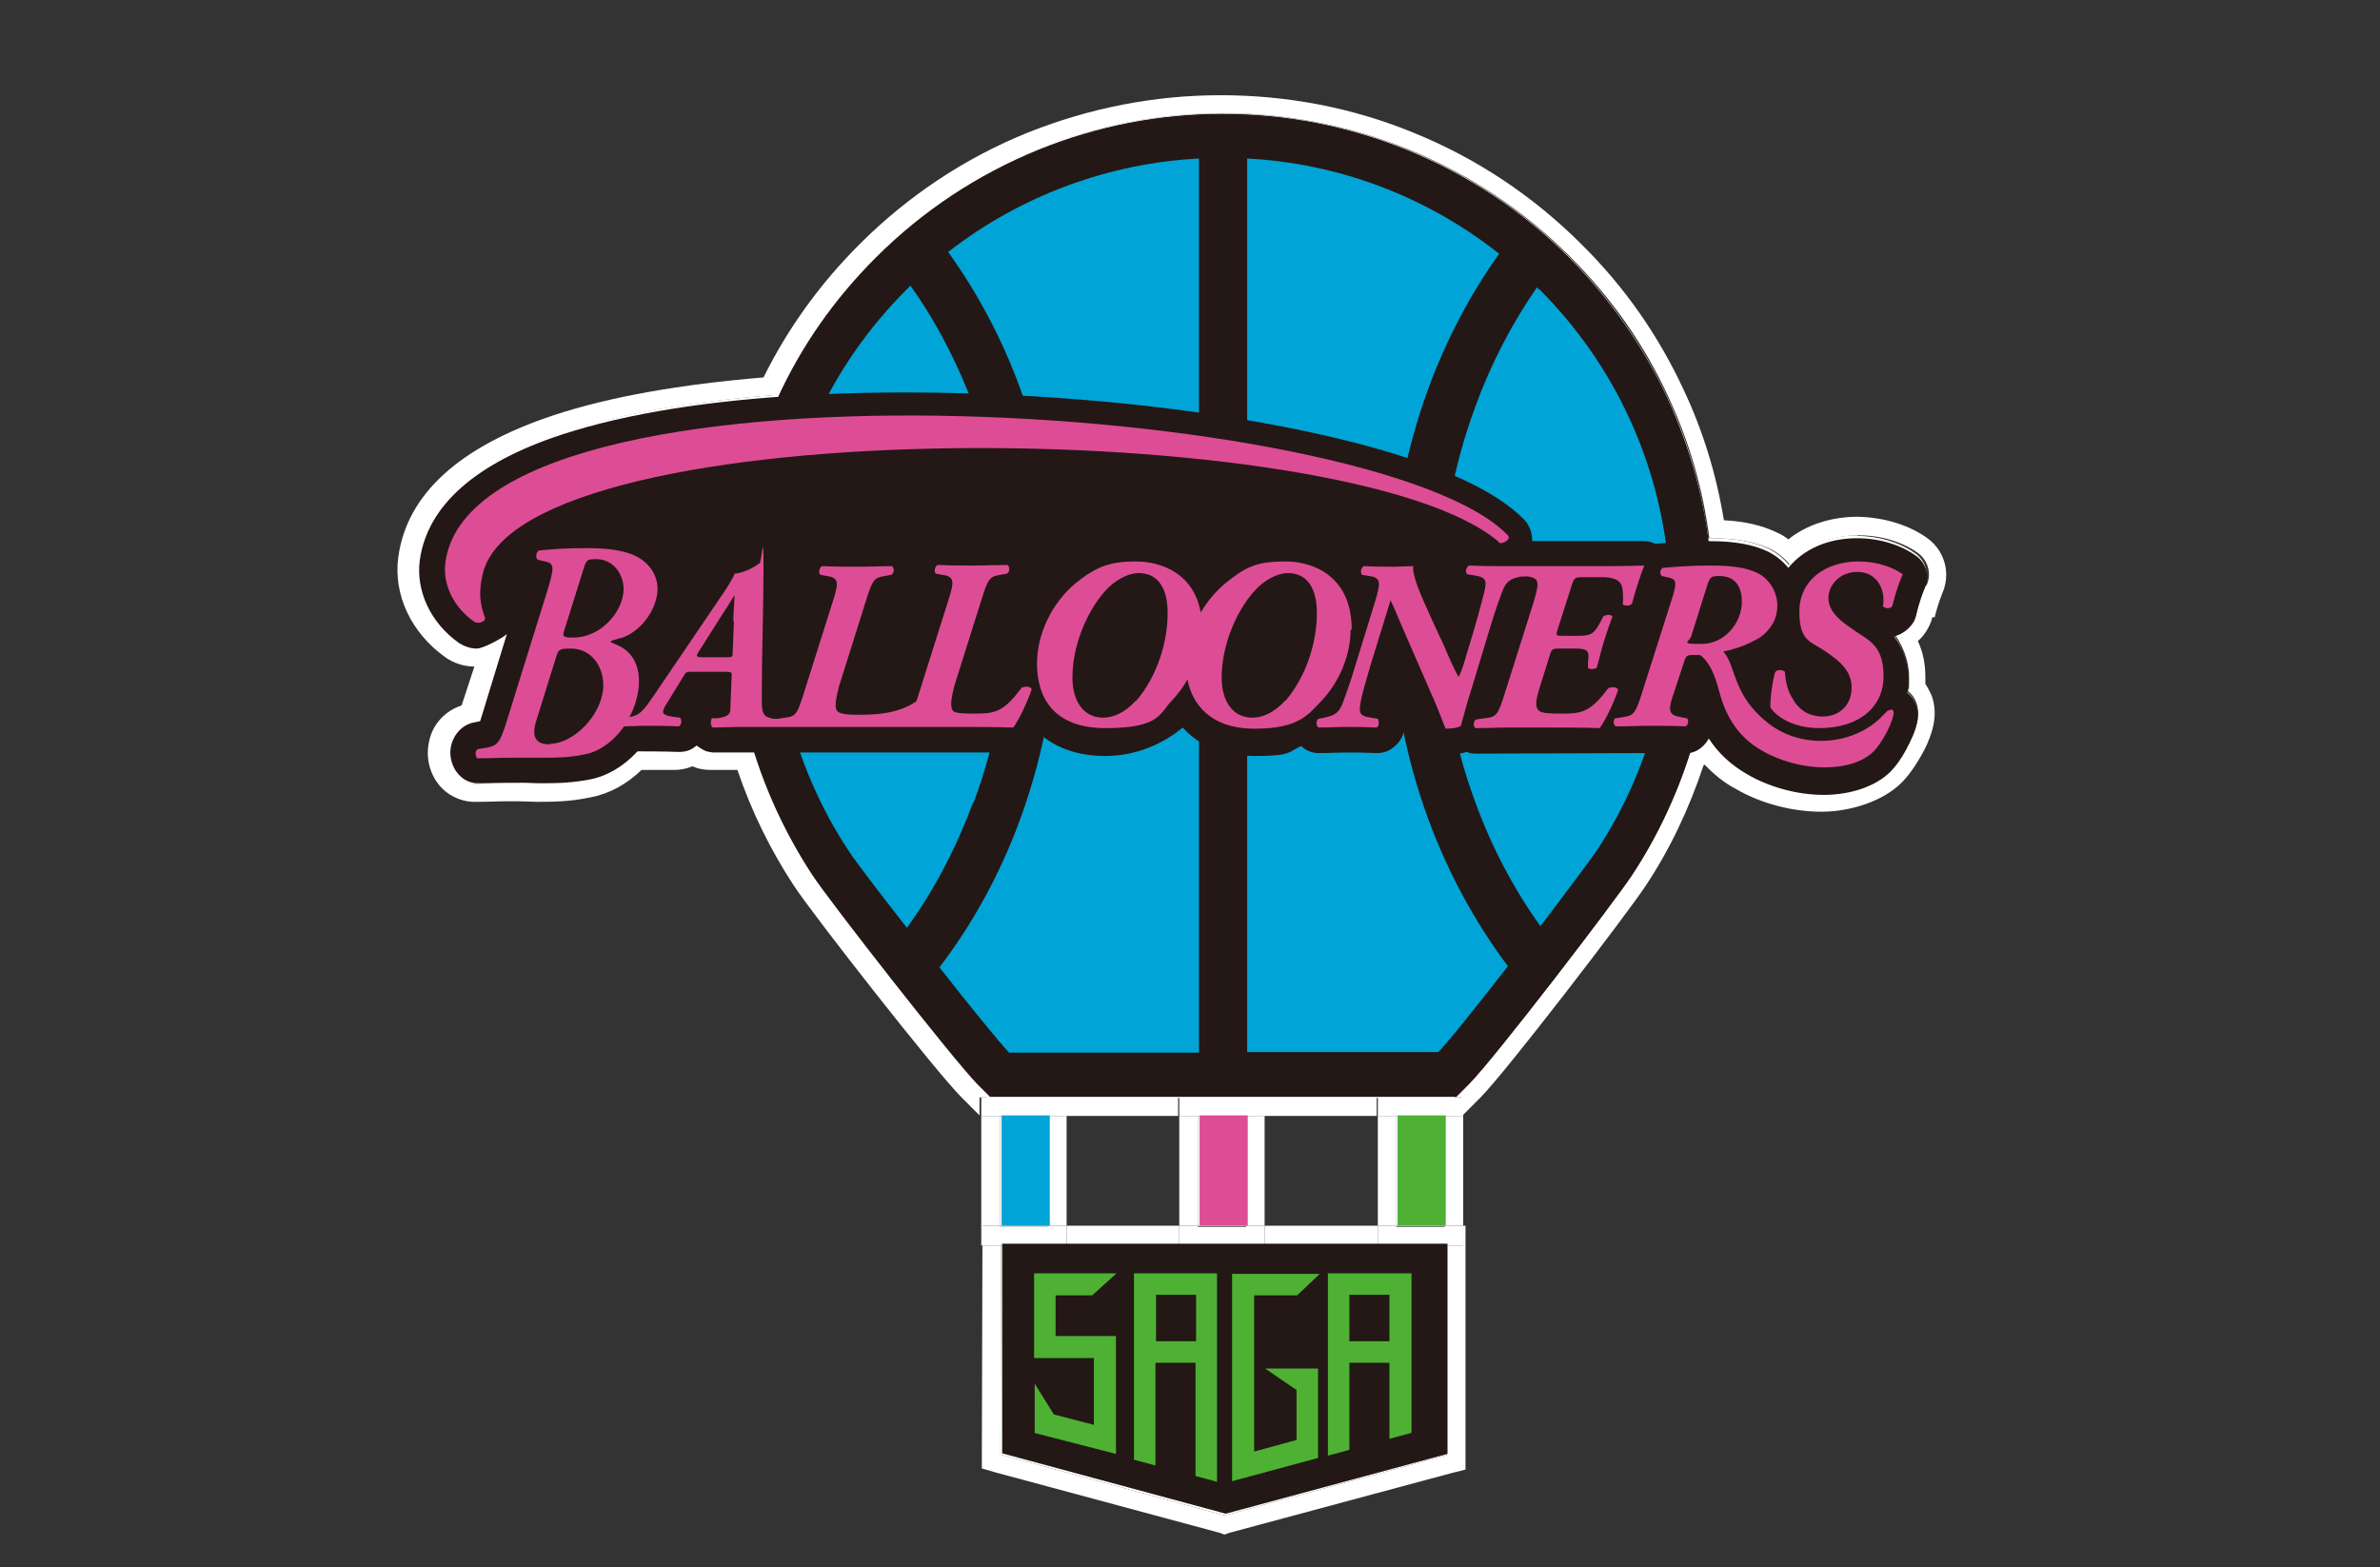 <?xml version="1.0" encoding="UTF-8"?>
<svg id="_レイヤー_1" xmlns="http://www.w3.org/2000/svg" version="1.1" viewBox="0 0 409.9 269.9">
  <rect x="0" y="0" width="409.9" height="269.9" fill="#333333" stroke="none"/>
  <!-- Generator: Adobe Illustrator 29.1.0, SVG Export Plug-In . SVG Version: 2.1.0 Build 142)  -->
  <defs>
    <style>
      .st0 {
        fill: #231815;
      }

      .st1 {
        fill: #4eb133;
      }

      .st2 {
        fill: #fff;
      }

      .st3 {
        fill: none;
      }

      .st4 {
        fill: #dd4d95;
      }

      .st5 {
        fill: #00a4d7;
      }
    </style>
  </defs>
  <g>
    <path class="st3" d="M110.9,129.3c-.4,0-.8,0-1,0,.3,0,.6,0,1,0Z"/>
    <polygon class="st3" points="183.7 211.1 203.1 211.1 203.1 192.2 203.1 192.2 183.7 192.2 183.7 192.2 183.7 211.1"/>
    <path class="st3" d="M112.7,129.4c-.5,0-1,0-1.5,0,.5,0,1,0,1.5,0Z"/>
    <path class="st3" d="M129.6,129.4c-1.1,0-2.2,0-3.2,0,1,0,2.1,0,3.2,0Z"/>
    <path class="st3" d="M114.6,129.4c-.5,0-1.1,0-1.6,0,.5,0,1.1,0,1.6,0Z"/>
    <path class="st3" d="M109.4,129.3c0,0,.2,0,.4,0-.2,0-.3,0-.4,0Z"/>
    <polygon class="st3" points="217.8 211.1 237.3 211.1 237.3 192.2 237.3 192.2 217.8 192.2 217.8 192.2 217.8 211.1"/>
    <path class="st3" d="M116.4,129.4c-.4,0-.9,0-1.5,0,.6,0,1.1,0,1.5,0Z"/>
    <path class="st3" d="M125.3,129.4c.1,0,.2,0,.3,0-.1,0-.2,0-.3,0Z"/>
    <path class="st3" d="M123.9,129.4s0,0-.1,0c0,0,0,0,.1,0Z"/>
    <polygon class="st2" points="217.8 214.5 214.6 214.5 206.3 214.5 203.1 214.5 203.1 214.3 183.7 214.3 183.7 214.5 180.5 214.5 172.4 214.5 172.3 250.5 210.9 261 249.2 250.6 249.2 214.5 248.8 214.5 240.5 214.5 237.3 214.5 237.3 214.3 217.8 214.3 217.8 214.5"/>
    <polygon class="st2" points="217.8 211.3 217.8 214.3 237.3 214.3 237.3 211.3 237.3 211.1 217.8 211.1 217.8 211.3"/>
    <polygon class="st2" points="203.1 211.3 203.1 211.1 183.7 211.1 183.7 211.3 183.7 214.3 203.1 214.3 203.1 211.3"/>
    <polygon class="st2" points="252 214.5 249.2 214.5 249.2 250.6 210.9 261 172.3 250.5 172.4 214.5 172.2 214.5 169.2 214.5 169.1 250.5 169.1 252.9 171.5 253.6 210.1 264 210.9 264.3 211.7 264 250 253.7 252.4 253.1 252.4 250.6 252.4 214.3 252.4 211.1 252 211.1 252 211.3 252 214.5"/>
    <rect class="st2" x="240.5" y="192.2" width="8.3" height="18.9"/>
    <rect class="st2" x="240.5" y="211.1" width="8.3" height=".1"/>
    <polygon class="st2" points="237.3 192.2 237.3 192.2 237.3 211.1 240.5 211.1 240.5 192.2 248.8 192.2 248.8 211.1 249.2 211.1 252 211.1 252 192.2 252 192.2 250.7 192.2 237.3 192.2"/>
    <polygon class="st2" points="240.5 214.5 248.8 214.5 249.2 214.5 249.2 214.3 237.3 214.3 237.3 214.5 240.5 214.5"/>
    <polygon class="st2" points="248.8 211.1 248.8 211.3 240.5 211.3 240.5 211.1 237.3 211.1 237.3 211.3 237.3 214.3 249.2 214.3 249.2 214.5 252 214.5 252 211.3 252 211.1 249.2 211.1 248.8 211.1"/>
    <polygon class="st2" points="172.2 192.2 172.2 211.1 172.4 211.1 180.5 211.1 180.5 192.2 172.2 192.2"/>
    <polygon class="st2" points="172.2 211.1 172.2 211.3 180.5 211.3 180.5 211.1 172.4 211.1 172.2 211.1"/>
    <polygon class="st2" points="169.2 211.1 172.2 211.1 172.2 192.2 180.5 192.2 180.5 211.1 183.7 211.1 183.7 192.2 183.7 192.2 170.4 192.2 169 192.2 169 192.2 169 192.2 169 211.3 169 214.5 169.2 214.5 169.2 214.3 169.2 211.1"/>
    <polygon class="st2" points="183.7 214.5 183.7 214.3 172.4 214.3 172.4 214.5 180.5 214.5 183.7 214.5"/>
    <polygon class="st2" points="172.4 214.5 172.4 214.3 183.7 214.3 183.7 211.3 183.7 211.1 180.5 211.1 180.5 211.3 172.2 211.3 172.2 211.1 169.2 211.1 169.2 214.3 169.2 214.5 172.2 214.5 172.4 214.5"/>
    <rect class="st2" x="206.3" y="192.2" width="8.3" height="18.9"/>
    <rect class="st2" x="206.3" y="211.1" width="8.3" height=".1"/>
    <polygon class="st2" points="203.1 211.1 206.3 211.1 206.3 192.2 214.6 192.2 214.6 211.1 217.8 211.1 217.8 192.2 217.8 192.2 203.1 192.2 203.1 192.2 203.1 211.1"/>
    <polygon class="st2" points="203.1 214.5 206.3 214.5 214.6 214.5 217.8 214.5 217.8 214.3 203.1 214.3 203.1 214.5"/>
    <polygon class="st2" points="203.1 214.3 217.8 214.3 217.8 211.3 217.8 211.1 214.6 211.1 214.6 211.3 206.3 211.3 206.3 211.1 203.1 211.1 203.1 211.3 203.1 214.3"/>
    <path class="st2" d="M320,92.2s0,0,0,0h-.1c-5,0-9.2,1.9-11.8,5.1-.9-1.1-2.1-2.1-3.5-2.8,0,0,0,0,0,0-2.5-1.2-5.7-1.8-10.1-1.8s-.2,0-.3,0c-1.1-8.4-3.4-16.6-7-24.2-4.2-9-9.9-17.1-16.9-24.2-8.1-8.1-17.5-14.3-28-18.6-10.1-4.1-20.9-6.2-31.9-6.2s-21.7,2.1-31.9,6.2c-10.5,4.3-19.9,10.5-28,18.6-6.9,6.9-12.5,14.9-16.7,23.7-14.8,1.1-27.3,3.3-37.1,6.5-15.1,5-23.3,12.3-24.6,21.8-.7,5.3,1.9,10.8,6.7,14.3.9.7,2,1,3.2,1s4.2-1.7,5.2-2.5l-5,15.2-.9.2c-2,.3-3.6,1.9-4.1,4-.5,2.2.4,4.5,2.1,5.7.7.5,1.6.8,2.5.8s.1,0,.2,0c2.4,0,3.7-.1,5.4-.1s1,0,1.6,0h.4c1,0,2.1.1,3.2.1,3.2,0,5.7-.1,8.7-.7,2.9-.6,5.7-2.3,8-4.8,0,0,.2,0,.4,0h0s0,0,0,0c.3,0,.6,0,1,0,0,0,.2,0,.3,0,.5,0,1,0,1.5,0,.1,0,.2,0,.3,0,.6,0,1.1,0,1.6,0,0,0,.1,0,.2,0,.6,0,1.1,0,1.5,0,0,0,.1,0,.2,0,.6,0,1.2-.1,1.7-.3.5-.2.9-.5,1.3-.8.5.4,1.1.8,1.8,1,.4.1.9.2,1.3.2s.2,0,.3,0c.2,0,.5,0,.9,0,0,0,0,0,.1,0,.4,0,.9,0,1.4,0,.1,0,.2,0,.3,0s.2,0,.3,0,.3,0,.4,0c1,0,2.1,0,3.2,0,2.4,7.6,5.7,14.7,10.1,21.3,3.1,4.7,24.2,31.8,28.5,36l2.2,2.2h80.4l2.2-2.2c4.4-4.4,25.2-31.7,28.1-36,4.4-6.6,7.7-13.9,10.1-21.4.4,0,.8-.2,1.1-.4.9-.5,1.6-1.2,2.1-2.1,1.7,2.6,3.9,4.6,6.7,6.2,3.8,2.2,8.6,3.5,13.1,3.5s8.9-1.4,11.5-4c1.5-1.5,2.8-3.9,3.3-4.8,1.5-3,1.9-5.1,1.1-6.9-.3-.8-.8-1.4-1.4-1.9.1-.7.2-1.5.2-2.3,0-2.1-.5-4.8-2.5-7.5,1.3-.3,2.4-1.1,3.2-2.2.3-.4.5-.9.6-1.5.6-2.6,1.3-4.2,1.5-4.7.9-1.9.3-4.2-1.4-5.5-2.6-1.9-6.3-3.1-10.2-3.1Z"/>
    <path class="st2" d="M333.2,106.3c.6-2.4,1.2-3.8,1.3-4.1,1.5-3.3.5-7.2-2.4-9.4-3.1-2.3-7.5-3.7-12.1-3.8h0c-4.7,0-8.9,1.4-12,3.9-.6-.5-1.3-.9-2-1.2-2.5-1.2-5.4-1.9-9.1-2.1-1.3-7.9-3.6-15.4-6.9-22.4-4.3-9.3-10.2-17.8-17.6-25.1-8.4-8.4-18.2-14.9-29.1-19.3-10.5-4.3-21.7-6.4-33.1-6.4s-22.5,2.2-33.1,6.4c-10.9,4.4-20.7,10.9-29.1,19.3-6.7,6.7-12.3,14.4-16.5,22.9-14.3,1.2-26.4,3.3-36.1,6.5-16.3,5.4-25.3,13.6-26.8,24.4-.9,6.5,2.2,13.1,8.1,17.3,1.4,1,3.2,1.6,5,1.6s0,0,0,0l-2.2,6.7c-2.8.9-5,3.2-5.6,6.2-.8,3.5.6,7.2,3.5,9.1,1.3.8,2.7,1.3,4.3,1.3h.3c2.4,0,3.6-.1,5.3-.1s.9,0,1.5,0h.4c1,0,2.2.1,3.3.1,3.4,0,6.1-.1,9.3-.8,3.2-.6,6.2-2.3,8.7-4.7,1.6,0,4.1,0,5.5,0h0s.2,0,.2,0c1,0,2-.2,3-.6,0,0,0,0,.1,0,.3.1.5.2.8.3.7.2,1.5.3,2.3.3s.3,0,.5,0c.3,0,1.5,0,2.8,0h1.3c2.4,7.1,5.7,13.8,9.7,19.9,3.2,4.9,24.4,32,28.9,36.5l2.2,2.2.9.9v-3.1h14.7v3.2h19.5v-3.2h14.7v3.2h19.5v-3.2h14.7v3.2h0l.9-.9,2.2-2.2c4.5-4.5,25.4-31.8,28.5-36.5,4.2-6.3,7.5-13.3,10-20.8,0,0,0,0,0,0,0,0,.1,0,.2-.1,1.5,1.6,3.3,3.1,5.4,4.2,4.3,2.5,9.7,3.9,14.7,3.9s10.6-1.8,13.8-5c1.8-1.8,3.2-4.3,3.9-5.6,1.3-2.6,2.6-6.1,1.2-9.6-.3-.6-.6-1.2-1-1.8,0-.4,0-.8,0-1.2,0-2.2-.4-4.3-1.3-6.2.6-.5,1-1,1.4-1.6.5-.8.9-1.6,1.1-2.5ZM331.6,100.8c-.2.4-.9,2.1-1.5,4.7-.1.5-.3,1-.6,1.5-.7,1.1-1.9,1.9-3.2,2.2,1.9,2.7,2.5,5.4,2.5,7.5s0,1.6-.2,2.3c.6.5,1.1,1.1,1.4,1.9.7,1.8.4,3.9-1.1,6.9-.5.9-1.7,3.3-3.3,4.8-2.6,2.6-6.7,4-11.5,4s-9.2-1.3-13.1-3.5c-2.8-1.6-5-3.7-6.7-6.2-.5.9-1.2,1.6-2.1,2.1-.4.2-.7.3-1.1.4-2.4,7.6-5.7,14.8-10.1,21.4-2.9,4.4-23.7,31.6-28.1,36l-2.2,2.2h-80.4l-2.2-2.2c-4.3-4.3-25.4-31.4-28.5-36-4.4-6.6-7.7-13.8-10.1-21.3-1.1,0-2.2,0-3.2,0-.2,0-.5,0-.7,0-.1,0-.2,0-.3,0-.5,0-1,0-1.4,0,0,0,0,0-.1,0-.4,0-.7,0-.9,0,0,0-.2,0-.3,0-.4,0-.9,0-1.3-.2-.7-.2-1.2-.5-1.8-1-.4.3-.8.6-1.3.8-.5.2-1.1.3-1.7.3s-.1,0-.2,0c-.4,0-.9,0-1.5,0,0,0-.2,0-.2,0-.5,0-1.1,0-1.6,0-.1,0-.2,0-.3,0-.5,0-1,0-1.5,0,0,0-.2,0-.3,0-.4,0-.8,0-1,0,0,0,0,0,0,0-.2,0-.3,0-.4,0-2.3,2.5-5.1,4.2-8,4.8-3,.6-5.5.7-8.7.7s-2.2,0-3.2,0h-.4c-.6,0-1.3,0-1.6,0-1.7,0-3,0-5.4.1,0,0-.1,0-.2,0-.9,0-1.7-.3-2.5-.8-1.8-1.2-2.6-3.5-2.1-5.7.5-2.1,2.1-3.7,4.1-4l.9-.2,5-15.2c-1,.8-4,2.5-5.2,2.5s-2.2-.3-3.2-1c-4.9-3.5-7.5-8.9-6.7-14.3,1.3-9.5,9.5-16.8,24.6-21.8,9.8-3.2,22.3-5.4,37.1-6.5,4.2-8.8,9.8-16.8,16.7-23.7,8.1-8.1,17.5-14.3,28-18.6,10.1-4.1,20.9-6.2,31.9-6.2s21.7,2.1,31.9,6.2c10.5,4.3,19.9,10.5,28,18.6,7.1,7.1,12.8,15.2,16.9,24.2,3.6,7.7,5.9,15.8,7,24.2,0,0,.2,0,.3,0,4.3,0,7.5.6,10.1,1.8,0,0,0,0,0,0,1.4.7,2.5,1.6,3.5,2.8,2.6-3.2,6.8-5.1,11.8-5.1h.1s0,0,0,0c3.9,0,7.6,1.2,10.2,3.1,1.7,1.3,2.3,3.6,1.4,5.5Z"/>
    <polygon class="st2" points="248.8 189 240.5 189 237.3 189 237.3 192.2 250.7 192.2 252 192.2 252 189 248.8 189"/>
    <polygon class="st2" points="170.4 192.2 183.7 192.2 183.7 189 180.5 189 172.2 189 169 189 169 192.2 169 192.2 170.4 192.2"/>
    <polygon class="st2" points="217.8 189 214.6 189 206.3 189 203.1 189 203.1 192.2 217.8 192.2 217.8 189"/>
    <path class="st2" d="M114.9,129.4c0,0-.1,0-.2,0,0,0,.2,0,.2,0Z"/>
    <path class="st2" d="M111.2,129.3c-.1,0-.2,0-.3,0,0,0,.2,0,.3,0Z"/>
    <path class="st2" d="M125.3,129.4c-.5,0-1,0-1.4,0,.4,0,.9,0,1.4,0Z"/>
    <path class="st2" d="M125.7,129.4c.2,0,.5,0,.7,0-.1,0-.3,0-.4,0s-.2,0-.3,0Z"/>
    <path class="st2" d="M109.8,129.3s0,0,0,0c0,0,0,0,0,0h0Z"/>
    <path class="st2" d="M113,129.4c-.1,0-.2,0-.3,0,.1,0,.2,0,.3,0Z"/>
    <path class="st2" d="M123.8,129.4c-.4,0-.7,0-.9,0,.2,0,.5,0,.9,0Z"/>
  </g>
  <g>
    <polygon class="st0" points="172.6 250.3 211.1 260.7 249.3 250.4 249.3 214.2 172.6 214.2 172.6 250.3"/>
    <g>
      <polygon class="st1" points="227 235.7 217.9 235.7 223.3 239.4 223.3 248 216 250 216 223.1 223.4 223.1 227.3 219.4 212.2 219.4 212.2 255.1 227 251.1 227 235.7"/>
      <polygon class="st1" points="188.4 245.4 181.5 243.6 178.2 238.3 178.2 246.8 192.2 250.4 192.2 230.1 181.8 230.1 181.8 223.1 188.1 223.1 192.3 219.3 178.1 219.3 178.1 233.9 188.4 233.9 188.4 245.4"/>
      <path class="st1" d="M243.1,246.8v-27.5h-14.4v31.4l3.7-1v-15h6.9v13.1l3.7-1ZM232.4,231v-8h6.9v8h-6.9Z"/>
      <path class="st1" d="M195.3,219.3v32.1l3.7,1v-17.7h6.9v19.5l3.7,1v-35.9h-14.4ZM206,231h-6.9v-8h6.9v8Z"/>
    </g>
    <path class="st0" d="M210.6,19.6c-11,0-21.7,2.1-31.8,6.2-10.5,4.3-19.9,10.5-28,18.6-7.1,7.1-12.8,15.2-16.9,24.2-4,8.7-6.5,17.9-7.5,27.5-.9,9.5-.2,19,2,28.2,2.3,9.4,6.2,18.3,11.5,26.4,3.1,4.7,24.2,31.7,28.4,36l2.2,2.2h80.3l2.2-2.2c4.4-4.4,25.2-31.6,28.1-36,5.3-8.1,9.2-17,11.5-26.4,2.3-9.2,2.9-18.7,2-28.2-.9-9.6-3.4-18.8-7.4-27.5-4.2-9-9.9-17.1-16.9-24.2-8.1-8.1-17.5-14.3-28-18.6-10.1-4.1-20.8-6.2-31.8-6.2h0Z"/>
    <g>
      <path class="st5" d="M206.5,27.3c-15.3.8-30.5,6.2-43.2,16.1h0c5.1,7.1,9.3,15,12.4,23.5,4.3,11.7,6.5,24.2,6.5,37.1s-2.2,25.3-6.5,37.1c-3.4,9.3-8.1,17.9-13.9,25.5h0c5.3,6.8,10.4,13,12,14.7h32.7V27.3Z"/>
      <path class="st5" d="M167.7,138.2c4-10.8,6-22.3,6-34.1s-2-23.3-6-34.1c-2.8-7.5-6.4-14.5-10.9-20.8-.2.2-.4.4-.7.7-26.3,26.3-29.6,66.9-9.9,96.7,1.1,1.7,5.3,7.2,10,13.2,4.7-6.5,8.5-13.8,11.4-21.6Z"/>
      <path class="st5" d="M259.7,166.4c-5.7-7.6-10.3-16.1-13.7-25.3-4.3-11.7-6.5-24.2-6.5-37.1s2.2-25.3,6.5-37.1c3.1-8.4,7.2-16.2,12.2-23.2h0c-12.8-10.1-28-15.6-43.4-16.4v153.9h32.9c1.7-1.7,6.7-8,12-14.8h0Z"/>
      <path class="st5" d="M265,49.8c-.1-.1-.2-.2-.3-.3-4.3,6.2-7.9,13.1-10.6,20.5-4,10.8-6,22.3-6,34.1s2,23.3,6,34.1c2.8,7.7,6.6,14.9,11.2,21.3,4.6-6,8.5-11.3,9.7-13,19.7-29.9,16.4-70.4-9.9-96.7Z"/>
    </g>
    <rect class="st1" x="240.7" y="192.1" width="8.3" height="19"/>
    <rect class="st5" x="172.5" y="192.1" width="8.3" height="19"/>
    <rect class="st4" x="206.6" y="192.1" width="8.3" height="19"/>
    <path class="st0" d="M82.7,124.2l-.9.2c-2,.3-3.6,1.9-4.1,4-.5,2.2.4,4.5,2.1,5.7.7.5,1.6.8,2.5.8s.1,0,.2,0c2.4,0,3.7-.1,5.4-.1s1,0,1.6,0h.4c1,0,2.1.1,3.2.1,3.2,0,5.7-.1,8.7-.7,2.9-.6,5.7-2.3,8-4.8.5,0,4.9,0,7,.1,0,0,.1,0,.2,0,.6,0,1.2-.1,1.7-.3.5-.2.9-.5,1.3-.8.5.4,1.1.8,1.7,1,.4.1.9.2,1.3.2s.2,0,.3,0c1.2,0,10.9,0,10.9,0,0,0,37.2,0,40.3,0,0,0,0,0,.1,0,1.4,0,2.7-.6,3.5-1.7.3-.4.7-.9,1-1.5,2.3,2,5.8,3.8,11.3,3.8s10.2-2.3,13.3-4.9c2.1,2.4,6,4.9,12.4,4.9s5.7-.7,8-1.7c.2.1.3.3.5.4.7.5,1.6.8,2.5.8s.1,0,.2,0c1.9,0,3-.1,4.6-.1s2.9,0,5.1.1c0,0,.1,0,.2,0,.8,0,1.7-.2,2.4-.7,1.4-.9,2.3-2.4,2.4-4.1,0,0,0-.1,0-.2h1.9c.1.4.2.7.4,1,.2.5.3.8.4,1.1,0,.2.1.4.2.5.9,2,2.7,2.7,4.1,2.7s2.7-.2,3.6-.5c.5.2,1,.3,1.5.3s.1,0,.2,0c2.1,0,27.8-.1,29.7-.1s4,0,5.9.1c0,0,.1,0,.2,0,.7,0,1.5-.2,2.1-.5.9-.5,1.6-1.2,2.1-2.1,1.7,2.6,3.9,4.6,6.7,6.2,3.8,2.2,8.6,3.5,13.1,3.5s8.9-1.4,11.5-4c1.5-1.5,2.8-3.9,3.2-4.8,1.5-3,1.9-5.1,1.1-6.9-.3-.8-.8-1.4-1.4-1.9.1-.7.2-1.5.2-2.3,0-2.1-.5-4.8-2.5-7.4,1.3-.3,2.4-1.1,3.2-2.2.3-.4.5-.9.6-1.4.6-2.6,1.3-4.2,1.5-4.7.9-1.9.3-4.2-1.4-5.5-2.6-1.9-6.3-3.1-10.2-3.1,0,0,0,0,0,0h-.1c-5,0-9.2,1.9-11.8,5.1-.9-1.1-2.1-2.1-3.5-2.8,0,0,0,0,0,0-2.5-1.2-5.7-1.8-10-1.8s-6.3.2-8.6.4c-.2,0-.5,0-.7.1-.6-.3-1.3-.5-2.1-.5s-.4,0-.6,0c-.3,0-14.4,0-18.6,0,0-1.3-.4-2.6-1.3-3.6-4.8-5-14.3-9.4-28.3-13.1-12.6-3.3-28.1-5.9-44.9-7.4-17-1.5-34.2-1.9-49.8-1.1-17.3.9-31.6,3.2-42.7,6.8-15,4.9-23.3,12.3-24.6,21.7-.7,5.3,1.9,10.8,6.7,14.2.9.6,2,1,3.1,1s4.2-1.7,5.2-2.5"/>
    <path class="st0" d="M244.6,92.9c-.3,0-.5,0-.8,0,0,0,0,0,0,0s0,0,0,0c0,0,0,0,0,0s0,0,0,0c-.1,0-.2,0-.4,0-.7,0-1.9.1-2.9.1-1.6,0-3.1,0-5.1-.1,0,0-.1,0-.2,0-.7,0-1.4.2-2,.5-.9.4-1.6,1.1-2.1,1.9-2.8-2-6.2-2.9-9.7-2.9s-8.9,1.5-12.5,4.3h-1.8c-3-2.9-7.2-4.3-11.4-4.3s-9.1,1.6-12.8,4.5h-4.6c-.3-1.5-1.3-2.8-2.7-3.5-.6-.3-1.3-.5-2-.5s-.1,0-.2,0c-1.7,0-9.5,0-11.6,0,0,0-.1,0-.2,0-.4,0-.9,0-1.3.2-1,.3-1.9,1-2.6,1.9-.5-.7-1.1-1.2-1.8-1.6-.6-.3-1.3-.5-2-.5s-.1,0-.2,0c-1.7,0-9.5,0-11.6,0,0,0-.1,0-.2,0-.4,0-.9,0-1.3.2-1.8.6-3.2,2.1-3.6,4.1h-.8c-.2-2.7-2.4-4.8-5.2-4.8h0c-1.4,0-2.4.7-2.7.9-1.1.8-1.7.9-1.9.9-1.9.1-3.5,1.4-4,3.2-.3.6-4.1,6.3-5.1,7.8.3-.8.5-1.6.6-2.5.5-3.8-1.1-7.5-4.3-9.9-2.7-2-6.4-3-12.1-3,.8-.3,1.7-.6,2.7-.9,19-6,51.2-8.6,84.1-6.9,15.7.8,30.3,2.6,42,5.1,6.6,1.4,11.7,2.9,15.5,4.4l-1.1,1.5Z"/>
    <g>
      <path class="st4" d="M176.2,118.1c-3.4,4.7-4.9,4.8-8.5,4.8s-3.6-.3-3.8-1c-.2-.7,0-2,.5-3.9l4.6-14.6c1.2-3.9,1.5-4.1,3.3-4.4l1.1-.2c.5-.2.6-1.2.1-1.5-1.8,0-3.7.1-5.7.1s-4.2,0-6.3-.1c-.5.2-.7,1.2-.3,1.5l1.1.2c2.1.3,2.1,1.1,1,4.5l-4.9,15.5c-.2.7-.4,1.3-.6,1.8-3.2,2.2-7.2,2.3-10,2.3s-3.6-.3-3.8-1c-.2-.7,0-2,.5-3.9l4.6-14.6c1.2-3.9,1.5-4.1,3.3-4.4l1.1-.2c.5-.2.6-1.2.1-1.5-1.8,0-3.7.1-5.7.1s-4.2,0-6.3-.1c-.5.2-.7,1.2-.3,1.5l1.1.2c2.1.3,2.1,1.1,1,4.5l-4.9,15.5c-1.2,3.9-1.5,4.2-3.3,4.4l-1.2.2h-.8c-2-.4-2-1.1-2-4,0-7.4.3-14.8.3-22.1s-.3-.7-.7-.7h0s-2,1.6-4.3,1.8c-.2.8-1.4,2.6-2.7,4.5-3.7,5.5-7.5,11-11.2,16.5-1.9,2.8-2.5,3.4-4.2,3.7.9-1.6,1.4-3.4,1.6-5.1.4-4.3-1.6-6.5-3.9-7.4-.7-.3-1-.4-.9-.5,0-.1.2-.2,1.3-.5,3-.6,6.2-4,6.7-7.8.3-2.4-.8-4.4-2.5-5.7-1.9-1.4-4.8-2.1-9.5-2.1s-5.8.2-8.3.4c-.6.2-.7,1.2-.3,1.6l1.3.3c1.6.3,1.5,1.1.6,4.3l-7.1,22.8c-1.3,4.3-1.7,4.6-3.7,5l-1.3.2c-.6,0-.6,1.3-.2,1.6,2.3,0,3.7-.1,5.6-.1s1.3,0,2.3,0c.9,0,2,0,2.9,0,2.8,0,5.1,0,7.8-.6,2.6-.5,5-2.4,6.7-4.8,1.1,0,2.4-.1,3.8-.1s3.5,0,5.6.1c.5-.2.6-1.2.2-1.5l-1.5-.2c-.7-.1-1.4-.4-1.4-.7s0-.6.8-1.8l2.7-4.4c.5-.9.6-.8,1.8-.8h5.2c1.3,0,1.4,0,1.3.9l-.2,5.3c0,1-.2,1.5-2.2,1.8h-1c-.2.4-.3,1.4.2,1.6,1.3,0,3.2-.1,5.5-.1h36.1c3.8,0,6.9,0,10.1.1.9-1.1,2.5-4.5,3.2-6.6-.2-.5-1.2-.6-1.7-.2ZM94.7,128.2c-2.3,0-3.3-1.1-2.3-4.2l3.4-10.9c.4-1.3.6-1.4,2.5-1.4,3.6,0,5.6,3.1,5.6,6.3,0,4.9-5,10.1-9.2,10.1ZM98.8,109.8c-1.8,0-2-.1-1.6-1.3l3.3-10.5c.5-1.6.6-1.7,2.2-1.7,3,0,4.7,2.7,4.7,5.1,0,4-4,8.4-8.6,8.4ZM126.4,107l-.2,5.1c0,1,0,1.1-1.1,1.1h-4c-1.2,0-1.3-.2-.8-.9l3.6-5.7c1-1.5,2-3.1,2.6-4.1h0c0,.9-.2,3.2-.2,4.4Z"/>
      <path class="st4" d="M232.8,108.4c0-9-6.4-11.7-11.4-11.7s-6.8.9-10.3,3.7c-1.7,1.4-3.2,3.2-4.3,5.1-1.2-6.7-6.7-8.8-11.2-8.8s-6.8.9-10.3,3.7c-4.1,3.4-6.7,8.7-6.7,13.9s2.3,11.1,11.8,11.1,9.3-2.6,11.4-4.7c1-1.1,2-2.3,2.7-3.7.8,4.1,3.8,8.5,11.6,8.5s9.3-2.6,11.4-4.7c3.1-3.2,5.1-7.9,5.1-12.3ZM195.7,120.6c-2,2.2-4,3-5.7,3-3.5,0-5.3-3-5.3-6.9,0-6.8,3.7-13.6,7-16.2,1.3-1,2.9-1.8,4.4-1.8,2.9,0,5,2,5,6.9s-1.7,10.7-5.4,15.1ZM221.4,120.6c-2,2.2-4,3-5.7,3-3.5,0-5.3-3-5.3-6.9,0-6.8,3.7-13.6,7-16.2,1.3-1,2.9-1.8,4.4-1.8,2.9,0,5,2,5,6.9s-1.7,10.7-5.4,15.1Z"/>
      <path class="st4" d="M305.7,115.8c-.5,1.9-.8,4.2-.8,6,1,1.7,4.1,3.6,8.4,3.6,7.1,0,11.1-3.8,11.1-8.9s-2.3-6.1-4.7-7.7l-1.3-.9c-2.9-2-3.5-3.6-3.5-4.9,0-2.1,1.8-4.5,5-4.5s4.9,2.8,4.4,5.9c.2.4,1.3.5,1.6,0,.6-2.5,1.3-4.4,1.8-5.5-1.8-1.3-4.6-2.2-7.6-2.2-5.8,0-10.2,3.3-10.2,8.6s2,5.1,4.5,6.9l1,.7c2.4,1.7,3.5,3.4,3.5,5.5,0,3.3-2.4,5-4.9,5s-4.2-1.1-5.4-3.3c-.9-1.5-1.1-3.2-1.2-4.4-.3-.4-1.4-.4-1.6,0Z"/>
      <path class="st4" d="M325.2,122.3c-.3.3-1,1-1.6,1.6-5.1,4.6-13.5,5-19,.7-6.3-4.9-5.5-9.8-7.8-12.4.7-.1,1.3-.3,2-.5.8-.2,2-.7,2.6-1,.6-.3,1.2-.6,1.7-.9,1.7-1.2,3-3,3-5.5s-1.5-4.7-3.4-5.6c-2-1-4.7-1.3-8.1-1.3s-5.8.2-8.2.4c-.5.2-.6,1.1-.2,1.4l1.3.3c1.3.3,1.3,1,.4,3.8l-5,15.7c-1.2,3.9-1.5,4.2-3.3,4.5l-1.3.2c-.5,0-.5,1.2,0,1.4,2.1,0,3.9-.1,5.9-.1s4.1,0,6.1.1c.5-.2.6-1.2.2-1.4l-1.1-.2c-2.1-.4-2.2-1.1-1-4.5l1.7-5.2c.3-.8.4-1,1.5-1,0,0,.5,0,1.2,0,1.1.8,2.3,2.4,3.3,6.3,1.2,4.6,3.5,8,7.4,10.2,6.4,3.7,15.4,3.9,19.2.1,1.1-1.1,3-4.2,3.4-6.3.2-.9-.4-1.1-.8-.7ZM291.3,109.5l2.8-8.9c.4-1.1.5-1.4,2-1.4,3,0,3.9,2.2,3.9,4.4,0,3.7-3,7.3-6.9,7.3s-2.2-.2-1.8-1.4Z"/>
      <path class="st4" d="M277.3,118.1c-3.4,4.7-4.9,4.8-8.5,4.8s-3.7-.3-4.1-1c-.3-.7,0-2,.6-3.9l1.6-5.1c.3-1.1.5-1.2,1.6-1.2h2.7c2.2,0,2.6.3,2.3,2.3v1c0,.3,1.1.3,1.5,0,.4-1.3.7-2.8,1.2-4.4.5-1.6,1-3.1,1.5-4.4-.1-.4-1.2-.4-1.6,0l-.5,1c-1.1,2-1.6,2.3-3.8,2.3h-2.7c-1.1,0-1.2,0-.8-1.2l2.3-7.2c.5-1.6.6-1.7,2-1.7h3.2c2.1,0,3.2.5,3.5,1.5.2.5.3,1.7.2,3.2.3.3,1.4.3,1.6-.2.7-2.8,1.8-5.8,2.1-6.5-.6,0-3,.1-5.7.1h-19.3c-1.6,0-3,0-5.2-.1-.5.3-.7,1.1-.3,1.5l1.2.2c2.1.3,2.2.9,1.7,3-.2.7-.8,3.2-1.6,5.9l-1.8,6c-.3,1-.7,2.1-1,2.6-.5-.9-1.2-2.3-2.6-5.6l-2-4.3c-2-4.4-3.4-7.6-3.2-9.2-.9,0-2.3.1-3.3.1-1.6,0-3.1,0-5.2-.1-.5.2-.7,1.2-.3,1.5l1.2.2c2.1.3,2,1.1,1,4.5l-3.4,11c-.8,2.7-1.7,5.2-2,6-.7,2-1.4,2.5-3.3,2.9l-1,.2c-.5.3-.5,1.2,0,1.5,1.9,0,3-.1,4.8-.1s3,0,5.2.1c.5-.3.4-1.1.2-1.5l-1.2-.2c-2.1-.3-2.1-.9-1.7-3,.1-.7.8-3.2,1.6-5.9l2.5-8.1c.7-2.2.8-2.7,1-3.2.6,1.2,1.9,4.4,2.7,6.2l4.4,10.1c1.2,2.6,2.3,5.8,2.4,5.8,1.1,0,2.3-.2,2.6-.5.4-1.4,1-3.8,2-6.9l3-9.9c.8-2.7,1.7-5.2,2-6,.7-2,1.4-2.5,3.3-2.9h.7c0-.1.6,0,.6,0,2,.3,1.9,1.1.9,4.5l-4.9,15.5c-1.2,3.9-1.5,4.2-3.5,4.4l-1.4.2c-.6.2-.6,1.2-.2,1.5,2.1,0,3.9-.1,6-.1h5.4c4.6,0,7.3,0,10,.1.9-1.1,2.5-4.5,3.2-6.6-.2-.5-1.2-.6-1.7-.2Z"/>
    </g>
    <path class="st4" d="M258.1,93.3c-25.6-21.8-167.5-22.9-174.9,5.3-.8,3.2-.6,5.3.3,7.7.3.8-1.2,1.2-1.8.8-3.3-2.3-5.5-6.1-5-10.2,5-37.8,160.5-28.1,183-4.7.7.7-1.1,1.7-1.6,1.2Z"/>
  </g>
</svg>
